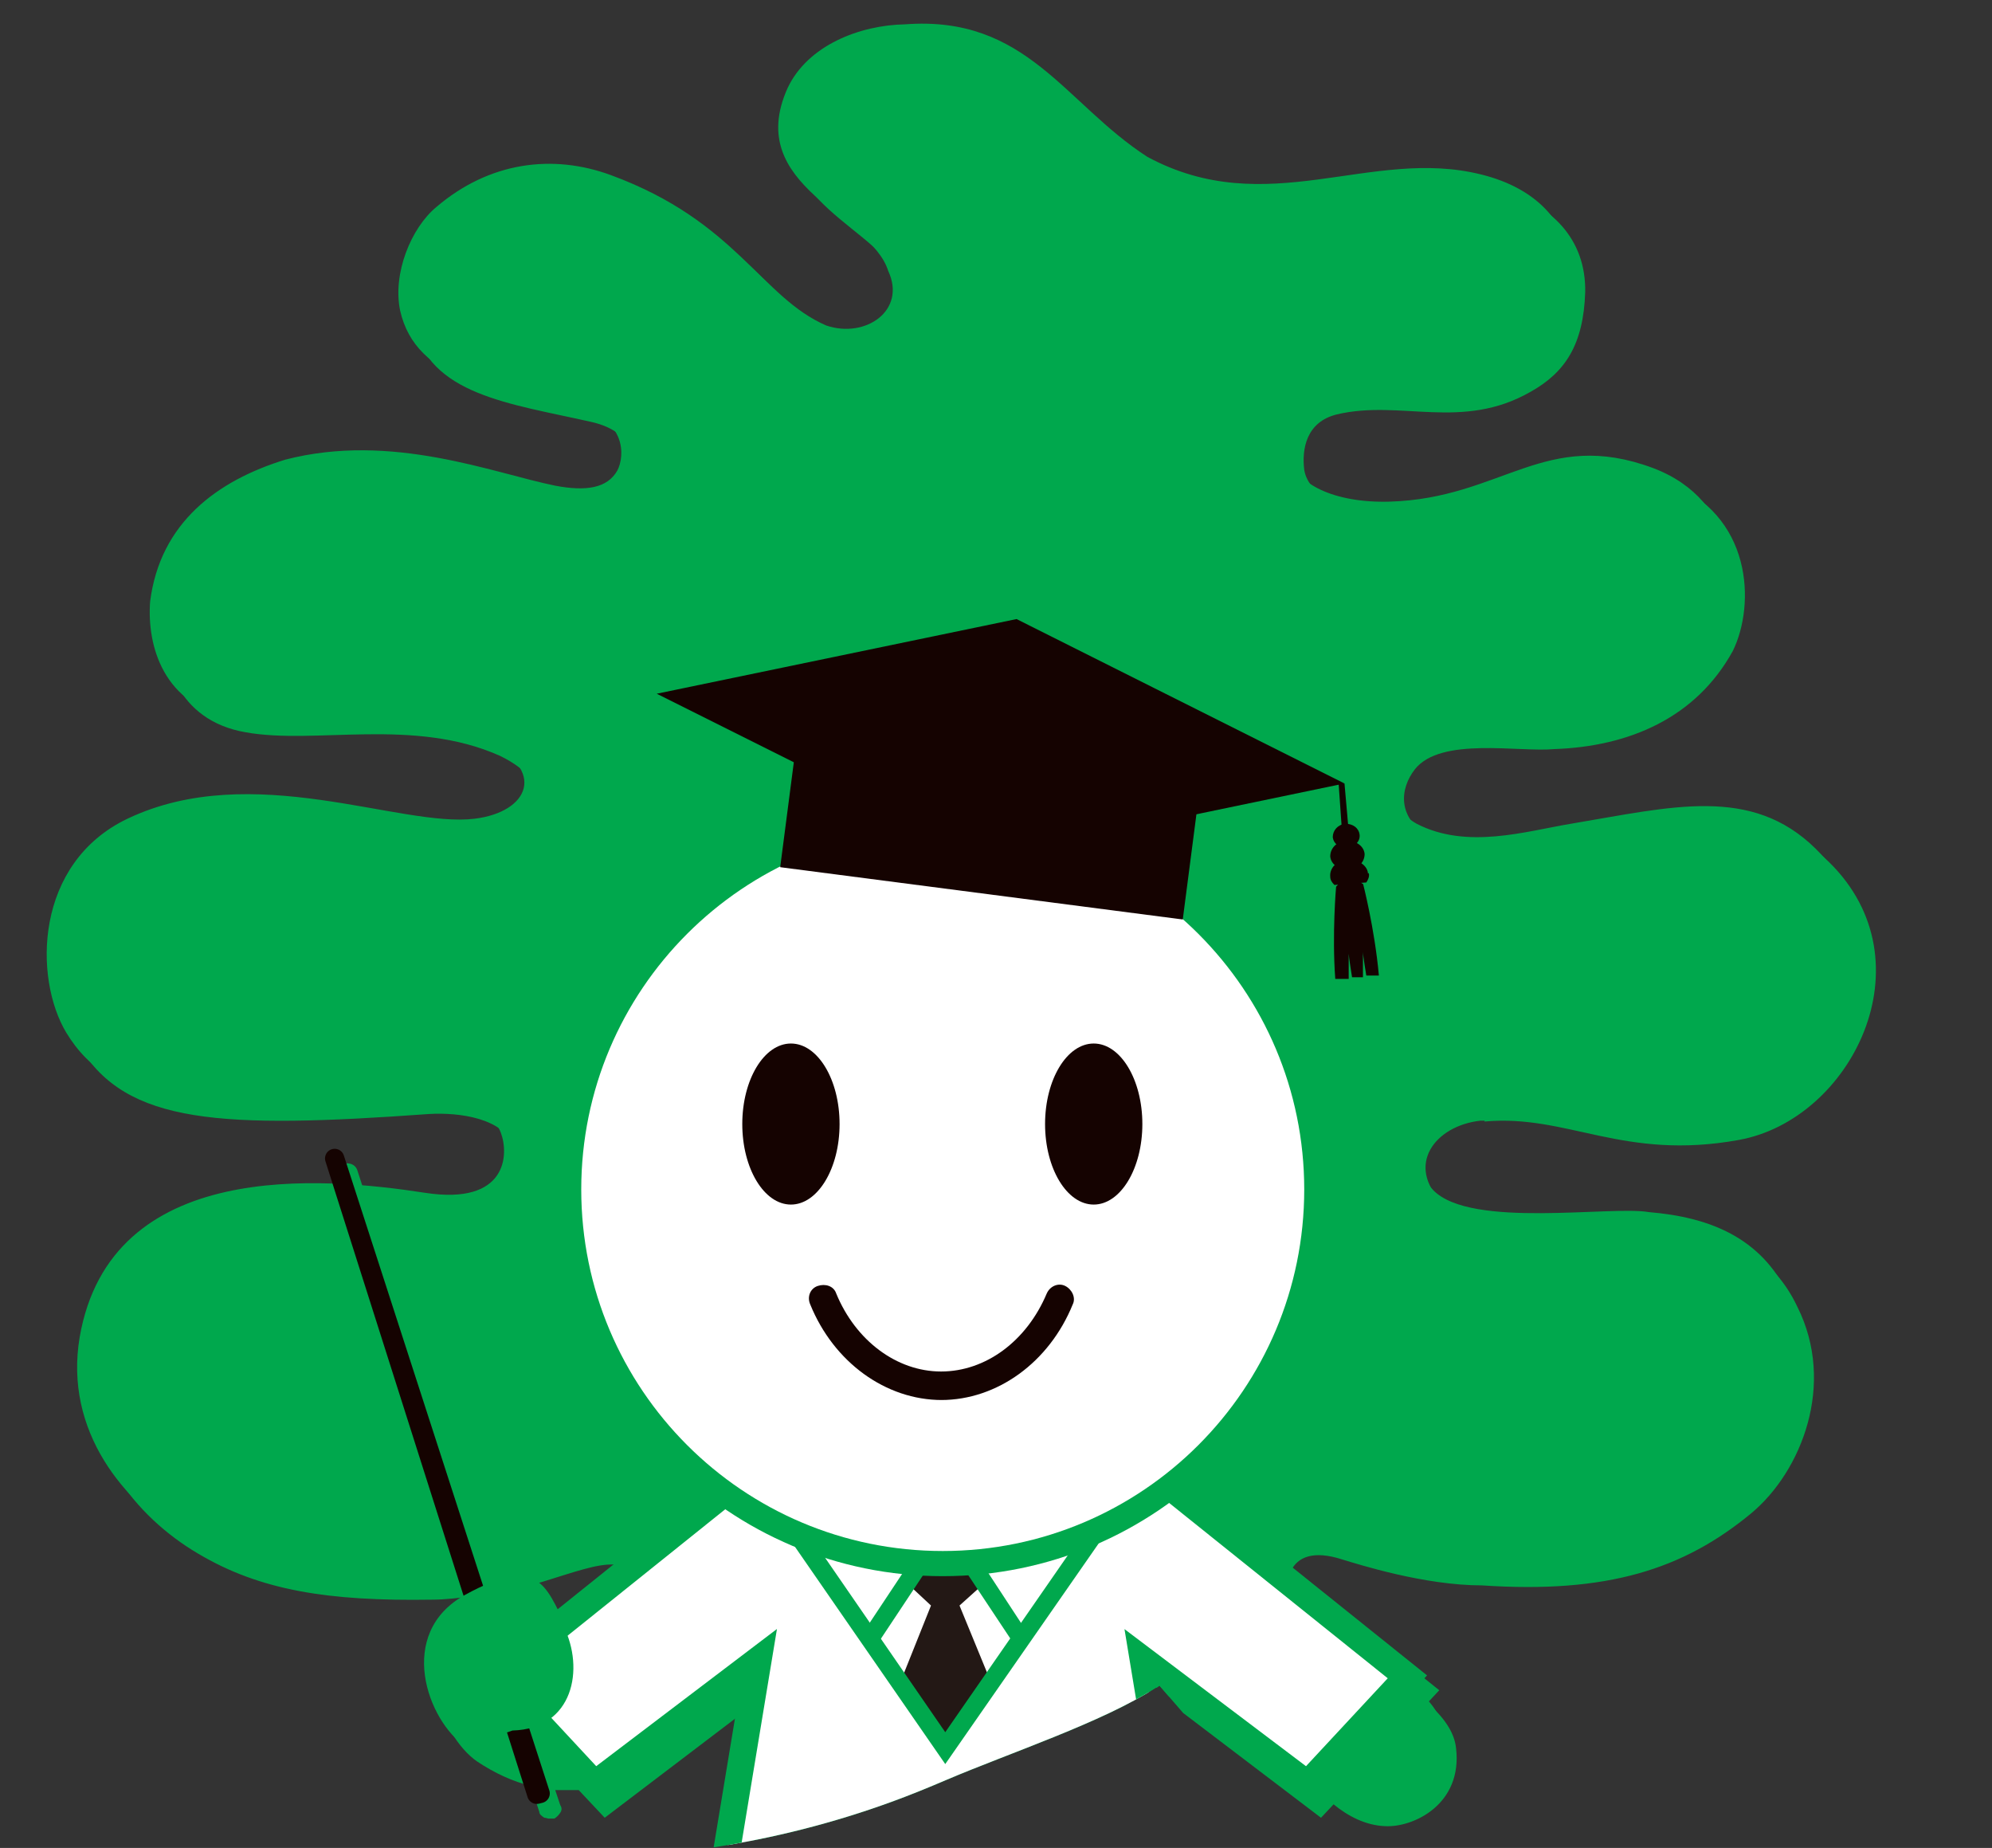 <?xml version="1.0" encoding="UTF-8"?>
<svg id="_レイヤー_1" xmlns="http://www.w3.org/2000/svg" xmlns:xlink="http://www.w3.org/1999/xlink" version="1.1" viewBox="0 0 237.5 220.3">
  <rect x="0" y="0" width="237.5" height="220.3" fill="#333333" stroke="none"/>
  <!-- Generator: Adobe Illustrator 29.3.1, SVG Export Plug-In . SVG Version: 2.1.0 Build 151)  -->
  <defs>
    <style>
      .st0, .st1 {
        fill: none;
      }

      .st2 {
        fill: #231815;
        mix-blend-mode: multiply;
      }

      .st2, .st3 {
        isolation: isolate;
      }

      .st4 {
        fill: #00a84d;
      }

      .st5 {
        fill: #00a84d;
      }

      .st6 {
        fill: #00a84d;
      }

      .st7, .st8 {
        fill: #fff;
      }

      .st9, .st10 {
        fill: #150301;
      }

      .st1 {
        stroke-width: 6px;
      }

      .st1, .st8 {
        stroke: #00a84d;
      }

      .st8 {
        stroke-width: 3.2px;
      }

      .st10 {
        stroke: #150301;
        stroke-linecap: round;
        stroke-linejoin: round;
        stroke-width: 2.3px;
      }

      .st11 {
        clip-path: url(#clippath);
      }
    </style>
    <clipPath id="clippath">
      <path class="st0" d="M138.2,201c-.1,0-.2.2-.4.2-6.3,4.1-17.5,7.8-25,11-2.1.9-4.3,1.8-6.5,2.6-27.4,10-60.6,9.5-89-5.6h-95.3V-12.4H242.4v221.5l-88.1,10.4-16.1-18.6h0Z"/>
    </clipPath>
  </defs>
  <g class="st3">
    <g id="_文字">
      <g class="st11">
        <g>
          <path class="st4" d="M177,133.7c9.9-.9,16.5,4.7,30.3,2.2,13.4-2.4,22.9-21.2,10.8-33.1-7.7-7.6-17.1-4.9-29.2-3-5.4.9-12.5,3.1-18.4,0-4-2.3-3.6-5.8-1.8-8.1,3.1-3.9,12.4-2,16.6-2.4,8.9-.3,16.9-3.7,21.3-11.7,2.7-5.5,2.4-16.3-7.9-20.2-12.9-4.9-18,3.5-31.4,4-6.6.2-11.3-2.2-11.8-5.4-.3-2.4.2-5.7,3.9-6.6,7.6-1.8,14.9,2,23.1-2.7,4.1-2.3,6.3-5.6,6.5-11.9.1-6.2-3.9-10.6-10.8-12.4-13.2-3.3-25.5,5.7-39.8-2.1-9.9-6.4-14.4-16.9-28.9-15.8-5.5,0-11.6,2.5-14,7.6-5.3,11.8,10,15.1,12,21.8,2.3,4.7-2.6,8.1-7.4,6.5-7.8-3.4-10.6-12.3-25.6-17.9-7-2.6-14.6-1.5-20.9,3.8-2.9,2.5-5.2,7.9-4.3,12.3,1.8,8.5,11.5,9.5,21.2,11.7,5.8,1.3,5.7,5.8,4.7,7.4-1.1,2-3.7,2.5-7.4,1.8-7.4-1.5-19.5-6.4-32.2-3.1-8.1,2.5-14.8,7.6-16.1,17-.4,5.3,1.6,12.5,9.8,13.9,8.3,1.5,20-1.8,30.3,2.8,7.2,3.5,5.1,8.4-1.4,9.2-8.9,1.1-26.5-7.1-41.4,0-11.1,5.3-11.2,19-7.3,25.5,5.6,9.2,16.8,9.8,41.7,8,3.6-.2,8.8.5,10.1,3.9,1,2.6.7,8.7-9,7.2-2.4-.4-5.4-.8-8.6-1l-1.1-3.4c-.2-.6-.8-.9-1.5-.8-.6.2-.9.9-.8,1.5l.8,2.5c-12.4-.4-27.3,2.4-30.1,18.4-2,11.3,5.3,19.8,12.6,24.1,7.4,4.4,15.5,5.7,27.9,5.5,1.6,0,3.2-.2,4.7-.4l.5,1.7c-8.1,4.6-4.3,14.9.2,18,2.1,1.4,4.3,2.4,6.4,2.9l1,3.1c0,.3.3.5.6.7.2,0,.4.1.5.1h.7c.3-.2.5-.4.7-.7s.2-.6,0-.9l-.6-1.8h2.8l3.1,3.3,17.5-13.3-3.9,23.3h4c-.8,2-2,3.2-4.1,4-4.2,1.6-7,4.3-6.4,8.8.4,2.9,3.4,5.4,9.9,5.2,5.5-.1,13.4.4,17.7-4,3.1-3.1,3.6-9.5,4.5-14h5.9c.9,4.5,1.4,10.9,4.5,14,4.3,4.3,12.2,3.8,17.7,4,6.4.1,9.4-2.3,9.9-5.2.7-4.4-2.1-7.1-6.4-8.8-2.2-.8-3.3-2.1-4.1-4h5.1l-3.9-23.3,17.5,13.3,1.5-1.6c1.7,1.4,3.8,2.5,6.1,2.6,3.4.2,9.3-2.6,8.5-9.3-.2-2-1.6-3.8-3.4-5.4l1.4-1.5-17.7-14.2c.8-1.7,2.7-2.5,6.1-1.4,2,.6,9.8,3.1,16.7,3.1,14.9,1,24-1.9,32.1-8.6,6-5,10.1-15.4,5.5-24.6-3.2-6.8-9.3-9.2-16.6-9.8-4.5-.8-21.2,1.9-25.7-2.6s-.9-9.2,4.5-9.8h.5ZM75.6,187.6s0,.2.2.2l-7.8,6.3c-2.2-2.8-5.3-3.7-8.4-2.9l-.4-1.2c8.3-1.7,13.9-5.3,16.4-2.4h0Z"/>
          <g>
            <path class="st5" d="M69.4,195.3c3.4-3.1,6.7-6.8,4.2-9.6-3.1-3.7-11.2,3-23.6,3.3-12.4.2-20.5-1.1-27.9-5.5-7.2-4.3-14.5-12.8-12.6-24.1,3.7-21.3,28.9-19.1,41.2-17.2,9.8,1.5,10-4.6,9-7.2-1.3-3.4-6.6-4.1-10.1-3.9-25,1.8-36.2,1.1-41.7-8-3.9-6.5-3.8-20.2,7.3-25.5,14.9-7.1,32.5,1.1,41.4,0,6.5-.8,8.6-5.8,1.4-9.2-10.3-4.7-22-1.4-30.3-2.8-8.2-1.5-10.2-8.6-9.8-13.9,1.2-9.4,8-14.4,16.1-16.9,12.7-3.3,24.8,1.6,32.2,3.1,3.7.7,6.2.3,7.4-1.8.9-1.7,1.1-6.1-4.7-7.4-9.6-2.2-19.3-3.2-21.2-11.7-.9-4.4,1.3-9.8,4.3-12.3,6.3-5.4,13.9-6.4,20.9-3.8,14.9,5.5,17.8,14.5,25.6,17.9,4.7,1.6,9.6-1.8,7.4-6.5-2.1-6.7-17.3-10-12-21.8,2.4-5.1,8.6-7.5,14-7.6,14.5-1.1,19,9.4,28.9,15.8,14.3,7.7,26.6-1.2,39.8,2.1,6.9,1.7,10.9,6.2,10.8,12.4-.1,6.3-2.4,9.6-6.5,11.9-8.2,4.6-15.4.9-23.1,2.7-3.7.9-4.2,4.2-3.9,6.6.4,3.2,5.1,5.6,11.8,5.4,13.4-.4,18.5-8.8,31.4-4,10.3,3.9,10.6,14.7,7.9,20.2-4.4,8-12.4,11.4-21.3,11.7-4.2.3-13.5-1.6-16.6,2.4-1.8,2.2-2.2,5.8,1.8,8.1,6,3.1,13,.9,18.4,0,12-2,21.5-4.6,29.2,3,12.1,12,2.7,30.8-10.8,33.1-13.9,2.5-20.5-3.2-30.3-2.2-5.4.5-9,5.2-4.5,9.8s21.2,1.8,25.7,2.6c7.2.6,13.3,3,16.6,9.8,4.6,9.2.5,19.6-5.5,24.6-8,6.7-17.2,9.6-32.1,8.6-6.9,0-14.7-2.4-16.7-3.1-3.6-1.1-5.5-.2-6.2,1.6-1,2.7,1.7,6.2,5.5,9.7h-88.4c0-.1-.4-.4-.4-.4Z"/>
            <path class="st6" d="M151,191.1c3.9,3.5,20.2,7.9,21.2,15.5.8,6.7-5.1,9.6-8.5,9.3-4.8-.3-8.4-4.2-10.2-8.2-3.8-8.3-13.1-9.1-16.9-8-4.2,1.3-1.5,14.3-.6,19.1,1.1,5.9,1.8,8.6,5.6,10.1,4.2,1.6,7,4.3,6.4,8.8-.4,2.9-3.4,5.4-9.9,5.2-5.5-.1-13.4.4-17.7-4s-3.2-19.1-7.4-19.1-2.4,14-7.4,19.1-12.2,3.9-17.7,4c-6.4.1-9.4-2.3-9.9-5.2-.7-4.4,2.1-7.1,6.4-8.8,3.8-1.5,4.6-4.1,5.6-10.1.9-4.8,4.1-17.3,0-18.7-4.6-1.5-8.4,3.6-13.8,8.1-5.1,4.2-13.1,4.9-20.4,0-4.5-3-8.4-13.5,0-18.1s9.2-1.2,11.7,3.8,1.5,9.9-2.9,11.8c0,0,2.1-.6,3.5-2.2,2.1-2.4,2.4-4.5,1.7-8.2,3.4-3.1,13.2-6.3,13.2-6.3l68.3,2.1h-.3Z"/>
            <polygon class="st8" points="136.5 174.8 167.8 199.9 155.9 212.7 136.3 197.9 140.5 223.3 86.2 223.3 90.4 197.9 70.9 212.7 59 199.9 90.3 174.8 136.5 174.8"/>
            <polygon class="st10" points="39.9 138.1 64 213.9 64.4 213.8 39.9 138.1"/>
            <path class="st6" d="M55.5,208.2c-4.5-3-8.4-13.5,0-18.1s9.2-1.2,11.7,3.8,1.2,12.2-6.1,12.4l-5.5,1.9h0Z"/>
            <g>
              <polygon class="st2" points="112.7 208.4 118.3 200.9 114.4 191.4 117.4 188.7 112.7 181.7 108.1 188.7 111 191.4 107.2 200.9 112.7 208.4"/>
              <polygon class="st6" points="112.7 210.3 93.4 182.4 95.2 181.1 112.7 206.5 130.3 181.1 132.1 182.4 112.7 210.3 112.7 210.3"/>
              <polygon class="st6" points="104.6 196 102.8 194.8 110.3 183.5 112.1 184.7 104.6 196 104.6 196"/>
              <polygon class="st6" points="120.9 196 113.4 184.7 115.2 183.5 122.6 194.8 120.9 196 120.9 196"/>
            </g>
            <path class="st1" d="M69.3,141.8c0-23.8,19.3-43.1,43.1-43.1s43.1,19.3,43.1,43.1-19.3,43.1-43.1,43.1-43.1-19.3-43.1-43.1h0Z"/>
            <path class="st7" d="M69.3,141.8c0-23.8,19.3-43.1,43.1-43.1s43.1,19.3,43.1,43.1-19.3,43.1-43.1,43.1-43.1-19.3-43.1-43.1h0Z"/>
            <g>
              <polygon class="st9" points="121.2 73.8 160.3 93.4 117.5 102.3 78.3 82.7 121.2 73.8"/>
              <rect class="st9" x="110.6" y="75" width="14.8" height="48.4" transform="translate(4.4 203.4) rotate(-82.6)"/>
              <path class="st9" d="M158.9,99.8c0-.8.6-1.5,1.5-1.6.9,0,1.6.5,1.7,1.3s-.6,1.5-1.5,1.6c-.9,0-1.6-.5-1.7-1.3Z"/>
              <path class="st9" d="M158.6,102.1c0-1,.8-1.8,1.9-1.9,1.1,0,2.1.6,2.2,1.6,0,1-.8,1.8-1.9,1.9-1.1,0-2.1-.6-2.2-1.6Z"/>
              <path class="st9" d="M163.1,104.2c0-1-1.2-1.8-2.4-1.7-1.3,0-2.2,1-2.1,2,0,.4.2.7.5,1l3.8-.3c.2-.3.4-.7.3-1.1h-.1Z"/>
              <path class="st9" d="M162.5,105.3s1.4,5.4,1.9,11h-1.5c0,0-.4-2.4-.4-2.8v3h-1.3c0,0-.4-2.5-.4-2.8v3h-1.6c-.4-5.4.1-11,.1-11l1.5-1.6,1.7,1.3h0Z"/>
              <polygon class="st9" points="160 99.1 159.6 93.4 160.3 93.4 160.8 99.1 160 99.1 160 99.1"/>
            </g>
            <g>
              <path class="st9" d="M100.1,134c0,5.3-2.6,9.6-5.8,9.6s-5.8-4.3-5.8-9.6,2.6-9.6,5.8-9.6,5.8,4.3,5.8,9.6Z"/>
              <path class="st9" d="M136.2,134c0,5.3-2.6,9.6-5.8,9.6s-5.8-4.3-5.8-9.6,2.6-9.6,5.8-9.6,5.8,4.3,5.8,9.6Z"/>
            </g>
            <path class="st9" d="M112.3,166.9c-6.7,0-12.9-4.5-15.7-11.4-.4-.9,0-1.9.9-2.2s1.9,0,2.2.9c2.3,5.6,7.2,9.3,12.5,9.3s10.2-3.6,12.6-9.3c.4-.9,1.4-1.3,2.2-.9s1.3,1.4.9,2.2c-2.8,6.9-9,11.4-15.7,11.4h0Z"/>
          </g>
        </g>
      </g>
    </g>
  </g>
</svg>